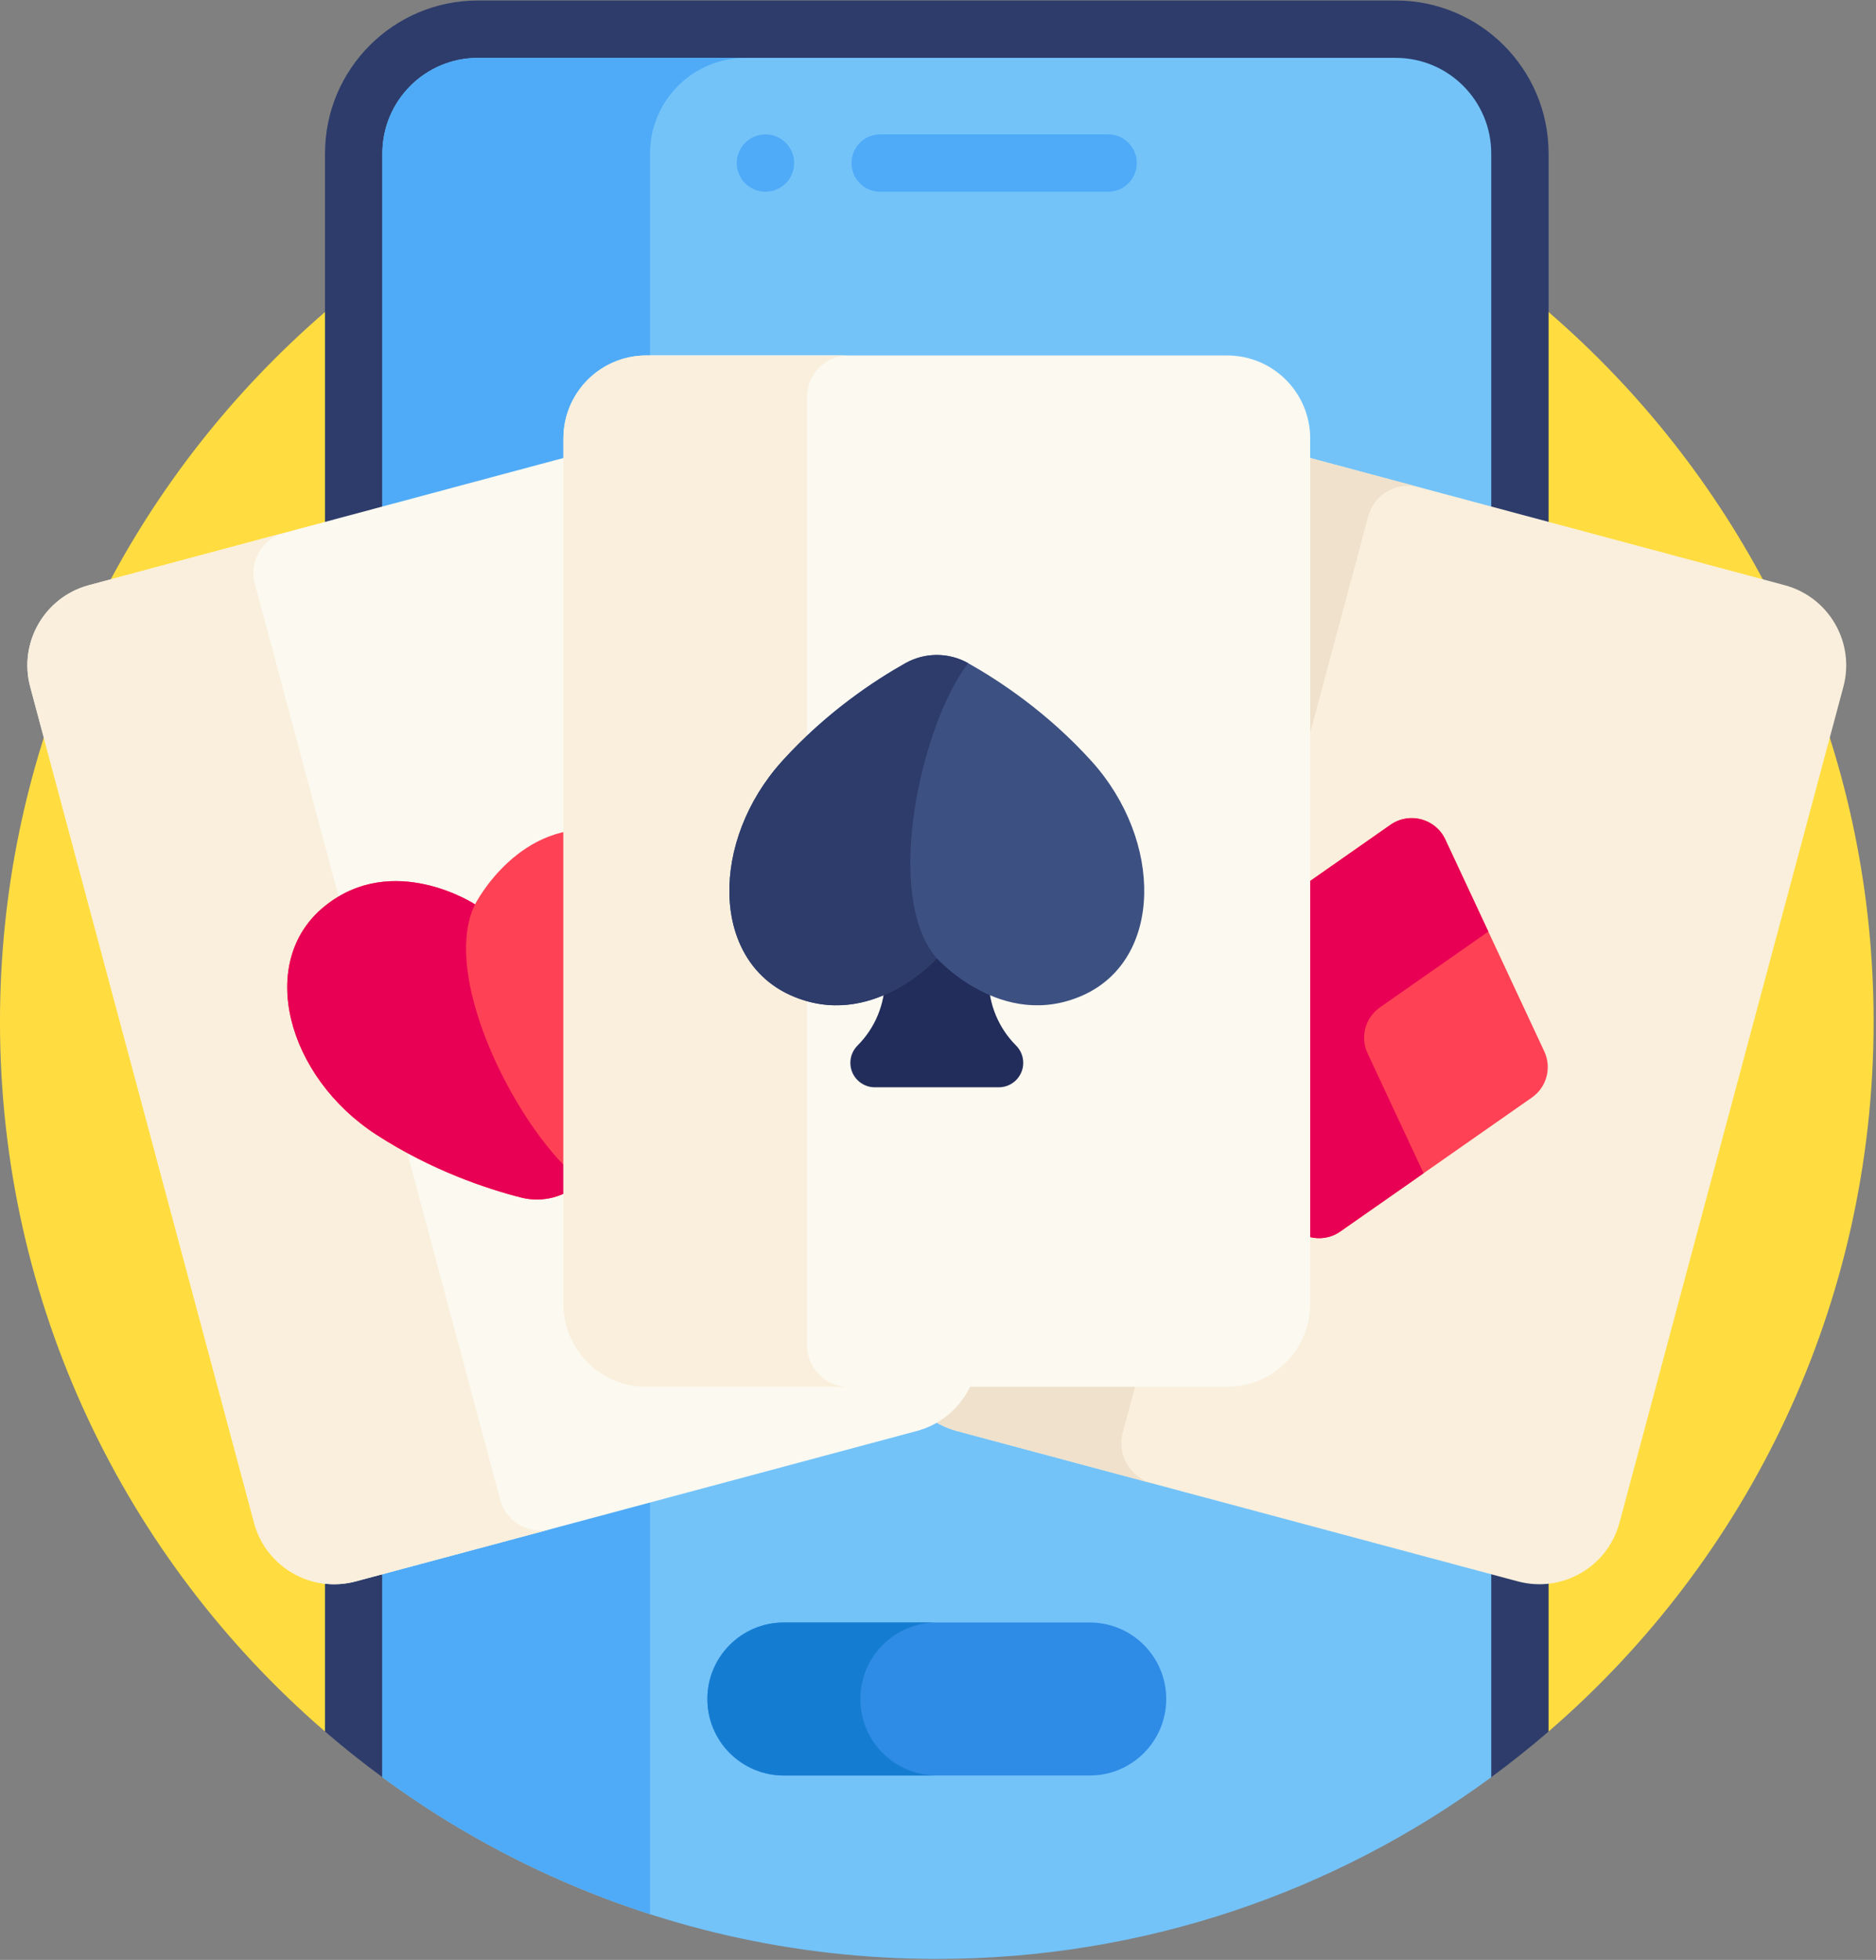<?xml version="1.0" encoding="UTF-8" standalone="no"?>
<!DOCTYPE svg PUBLIC "-//W3C//DTD SVG 1.1//EN" "http://www.w3.org/Graphics/SVG/1.1/DTD/svg11.dtd">
<svg width="100%" height="100%" viewBox="0 0 654 683" version="1.1" xmlns="http://www.w3.org/2000/svg" xmlns:xlink="http://www.w3.org/1999/xlink" xml:space="preserve" xmlns:serif="http://www.serif.com/" style="fill-rule:evenodd;clip-rule:evenodd;stroke-linejoin:round;stroke-miterlimit:2;">
    <rect x="0" y="0" width="654" height="683" fill="#808080" stroke="none"/>
    <g transform="matrix(1,0,0,1,-14.667,-2.04e-05)">
        <g id="g6357" transform="matrix(1.333,0,0,-1.333,0,682.667)">
            <g id="g6359">
                <g id="g6361">
                    <clipPath id="_clip1">
                        <rect x="0" y="0" width="512" height="512"/>
                    </clipPath>
                    <g clip-path="url(#_clip1)">
                        <g id="g6367" transform="matrix(1,0,0,1,96.001,59.46)">
                            <path id="path6369" d="M0,0L319.997,0C372.05,44.927 404.999,111.385 404.999,185.54C404.999,320.85 295.308,430.54 159.999,430.54C24.689,430.54 -85.001,320.85 -85.001,185.54C-85.001,111.385 -52.053,44.927 0,0" style="fill:rgb(255,221,64);fill-rule:nonzero;"/>
                        </g>
                        <g id="g6371" transform="matrix(1,0,0,1,400.982,47.5)">
                            <path id="path6373" d="M0,0C5.161,3.796 10.177,7.779 15.018,11.96L15.018,424.5C15.018,446.59 -2.892,464.5 -24.982,464.5L-264.982,464.5C-287.072,464.5 -304.982,446.59 -304.982,424.5L-304.982,11.96C-300.14,7.779 -295.125,3.796 -289.963,0L0,0Z" style="fill:rgb(45,60,107);fill-rule:nonzero;"/>
                        </g>
                        <g id="g6375" transform="matrix(1,0,0,1,401,472)">
                            <path id="path6377" d="M0,0L0,-424.5C-40.6,-454.36 -90.74,-472 -145,-472C-182.58,-472 -218.18,-463.54 -250,-448.42C-264.13,-441.71 -277.52,-433.69 -290,-424.5L-290,0C-290,13.81 -278.81,25 -265,25L-25,25C-11.19,25 0,13.81 0,0" style="fill:rgb(115,195,249);fill-rule:nonzero;"/>
                        </g>
                        <g id="g6379" transform="matrix(1,0,0,1,111,472)">
                            <path id="path6381" d="M0,0L0,-424.5C12.48,-433.69 25.87,-441.71 40,-448.42C49.667,-453.013 59.686,-456.982 70,-460.295L70,0C70,13.81 81.19,25 95,25L25,25C11.19,25 0,13.81 0,0" style="fill:rgb(79,171,247);fill-rule:nonzero;"/>
                        </g>
                        <g id="g6383" transform="matrix(1,0,0,1,218.691,469.5)">
                            <path id="path6385" d="M0,0C0,-4.142 -3.358,-7.5 -7.5,-7.5C-11.642,-7.5 -15,-4.142 -15,0C-15,4.142 -11.642,7.5 -7.5,7.5C-3.358,7.5 0,4.142 0,0" style="fill:rgb(79,171,247);fill-rule:nonzero;"/>
                        </g>
                        <g id="g6387" transform="matrix(1,0,0,1,300.808,462)">
                            <path id="path6389" d="M0,0L-59.617,0C-63.759,0 -67.117,3.358 -67.117,7.5C-67.117,11.642 -63.759,15 -59.617,15L0,15C4.142,15 7.5,11.642 7.5,7.5C7.5,3.358 4.142,0 0,0" style="fill:rgb(79,171,247);fill-rule:nonzero;"/>
                        </g>
                        <g id="g6391" transform="matrix(1,0,0,1,407.965,98.701)">
                            <path id="path6393" d="M0,0L-146.726,39.315C-158.302,42.417 -165.172,54.316 -162.071,65.892L-103.519,284.409C-100.417,295.986 -88.518,302.856 -76.942,299.754L69.784,260.439C81.361,257.337 88.231,245.438 85.129,233.861L26.577,15.344C23.475,3.768 11.576,-3.102 0,0" style="fill:rgb(249,239,220);fill-rule:nonzero;"/>
                        </g>
                        <g id="g6395" transform="matrix(1,0,0,1,304.631,137.622)">
                            <path id="path6397" d="M0,0L64.168,239.478C65.719,245.266 71.668,248.701 77.457,247.15L26.392,260.833C14.816,263.935 2.917,257.065 -0.185,245.488L-58.736,26.971C-61.838,15.395 -54.968,3.496 -43.392,0.394L7.672,-13.289C1.884,-11.738 -1.551,-5.788 0,0" style="fill:rgb(239,225,203);fill-rule:nonzero;"/>
                        </g>
                        <g id="g6399" transform="matrix(1,0,0,1,374.655,296.505)">
                            <path id="path6401" d="M0,0L-50.121,-35.042C-53.979,-37.74 -55.341,-42.82 -53.348,-47.086L-27.463,-102.494C-24.915,-107.948 -18.064,-109.784 -13.13,-106.334L36.991,-71.292C40.849,-68.595 42.211,-63.514 40.218,-59.248L14.333,-3.841C11.785,1.613 4.934,3.449 0,0" style="fill:rgb(255,65,85);fill-rule:nonzero;"/>
                        </g>
                        <g id="g6403" transform="matrix(1,0,0,1,368.671,236.728)">
                            <path id="path6405" d="M0,0C-1.993,4.266 -0.631,9.346 3.227,12.044L31.566,31.858L20.317,55.937C17.769,61.391 10.918,63.226 5.984,59.777L-44.136,24.735C-47.995,22.037 -49.356,16.957 -47.364,12.691L-21.479,-42.717C-18.931,-48.171 -12.079,-50.006 -7.146,-46.557L14.636,-31.329L0,0Z" style="fill:rgb(232,0,84);fill-rule:nonzero;"/>
                        </g>
                        <g id="g6407" transform="matrix(1,0,0,1,250.761,138.016)">
                            <path id="path6409" d="M0,0L-146.726,-39.315C-158.302,-42.417 -170.202,-35.547 -173.303,-23.971L-231.855,194.546C-234.957,206.123 -228.087,218.022 -216.51,221.124L-69.784,260.439C-58.208,263.541 -46.309,256.671 -43.207,245.094L15.344,26.577C18.446,15.001 11.576,3.102 0,0" style="fill:rgb(252,249,240);fill-rule:nonzero;"/>
                        </g>
                        <g id="g6411" transform="matrix(1,0,0,1,141.81,120.056)">
                            <path id="path6413" d="M0,0L-64.168,239.478C-65.719,245.266 -62.284,251.216 -56.496,252.767L-107.56,239.084C-119.136,235.982 -126.006,224.083 -122.904,212.507L-64.353,-6.01C-61.251,-17.587 -49.352,-24.457 -37.776,-21.355L13.289,-7.672C7.5,-9.223 1.551,-5.788 0,0" style="fill:rgb(249,239,220);fill-rule:nonzero;"/>
                        </g>
                        <g id="g6415" transform="matrix(1,0,0,1,169.566,294.942)">
                            <path id="path6417" d="M0,0C-22.783,3.593 -34.327,-19.242 -34.327,-19.242C-34.327,-19.242 -55.743,-5.239 -73.677,-19.742C-91.61,-34.245 -83.558,-64.297 -60.094,-79.483C-45.636,-88.84 -31.226,-93.607 -22.292,-95.888C-16.622,-97.336 -10.613,-95.726 -6.427,-91.637C0.169,-85.195 10.265,-73.861 18.107,-58.529C30.835,-33.645 22.782,-3.593 0,0" style="fill:rgb(255,65,85);fill-rule:nonzero;"/>
                        </g>
                        <g id="g6419" transform="matrix(1,0,0,1,163.139,203.306)">
                            <path id="path6421" d="M0,0C-16.005,12.167 -37.417,53.057 -27.901,72.395C-27.901,72.395 -49.316,86.398 -67.25,71.895C-85.184,57.392 -77.131,27.34 -53.667,12.154C-39.21,2.797 -24.799,-1.97 -15.866,-4.251C-10.195,-5.699 -4.186,-4.089 0,0" style="fill:rgb(232,0,84);fill-rule:nonzero;"/>
                        </g>
                        <g id="g6423" transform="matrix(1,0,0,1,331.951,149.573)">
                            <path id="path6425" d="M0,0L-151.902,0C-163.887,0 -173.602,9.716 -173.602,21.7L-173.602,247.926C-173.602,259.911 -163.887,269.626 -151.902,269.626L0,269.626C11.985,269.626 21.7,259.911 21.7,247.926L21.7,21.7C21.7,9.716 11.985,0 0,0" style="fill:rgb(252,249,240);fill-rule:nonzero;"/>
                        </g>
                        <g id="g6427" transform="matrix(1,0,0,1,222.065,160.424)">
                            <path id="path6429" d="M0,0L0,247.926C0,253.918 4.858,258.776 10.85,258.776L-42.015,258.776C-54,258.776 -63.716,249.06 -63.716,237.076L-63.716,10.85C-63.716,-1.135 -54,-10.85 -42.015,-10.85L10.85,-10.85C4.858,-10.85 0,-5.992 0,0" style="fill:rgb(249,239,220);fill-rule:nonzero;"/>
                        </g>
                        <g id="g6431" transform="matrix(1,0,0,1,269.563,256.098)">
                            <path id="path6433" d="M0,0L0,26.028L-27.125,26.028L-27.125,0C-27.125,-6.492 -29.704,-12.718 -34.295,-17.308C-35.494,-18.507 -36.167,-20.133 -36.167,-21.829C-36.167,-25.36 -33.305,-28.222 -29.774,-28.222L2.648,-28.222C6.179,-28.222 9.042,-25.36 9.042,-21.829C9.042,-20.133 8.368,-18.507 7.169,-17.308C2.579,-12.718 0,-6.492 0,0" style="fill:rgb(34,45,91);fill-rule:nonzero;"/>
                        </g>
                        <g id="g6435" transform="matrix(1,0,0,1,294.138,251.897)">
                            <path id="path6437" d="M0,0C-21.076,-9.367 -38.138,9.702 -38.138,9.702C-38.138,9.702 -55.2,-9.367 -76.276,0C-97.352,9.367 -97.352,40.48 -78.618,61.221C-67.075,74.001 -54.389,82.335 -46.351,86.851C-41.248,89.717 -35.027,89.717 -29.925,86.851C-21.887,82.335 -9.201,74.001 2.342,61.221C21.076,40.48 21.076,9.367 0,0" style="fill:rgb(60,80,130);fill-rule:nonzero;"/>
                        </g>
                        <g id="g6439" transform="matrix(1,0,0,1,264.213,338.748)">
                            <path id="path6441" d="M0,0C-12.31,-15.895 -22.41,-60.933 -8.213,-77.15C-8.213,-77.15 -25.274,-96.218 -46.351,-86.851C-67.427,-77.484 -67.427,-46.371 -48.692,-25.63C-37.149,-12.85 -24.464,-4.516 -16.425,0C-11.323,2.866 -5.102,2.866 0,0" style="fill:rgb(45,60,107);fill-rule:nonzero;"/>
                        </g>
                        <g id="g6443" transform="matrix(1,0,0,1,296,47.956)">
                            <path id="path6445" d="M0,0L-80,0C-91.046,0 -100,8.954 -100,20C-100,31.046 -91.046,40 -80,40L0,40C11.046,40 20,31.046 20,20C20,8.954 11.046,0 0,0" style="fill:rgb(46,139,230);fill-rule:nonzero;"/>
                        </g>
                        <g id="g6447" transform="matrix(1,0,0,1,236,67.956)">
                            <path id="path6449" d="M0,0C0,11.046 8.954,20 20,20L-20,20C-31.046,20 -40,11.046 -40,0C-40,-11.046 -31.046,-20 -20,-20L20,-20C8.954,-20 0,-11.046 0,0" style="fill:rgb(21,125,209);fill-rule:nonzero;"/>
                        </g>
                    </g>
                </g>
            </g>
        </g>
    </g>
</svg>
